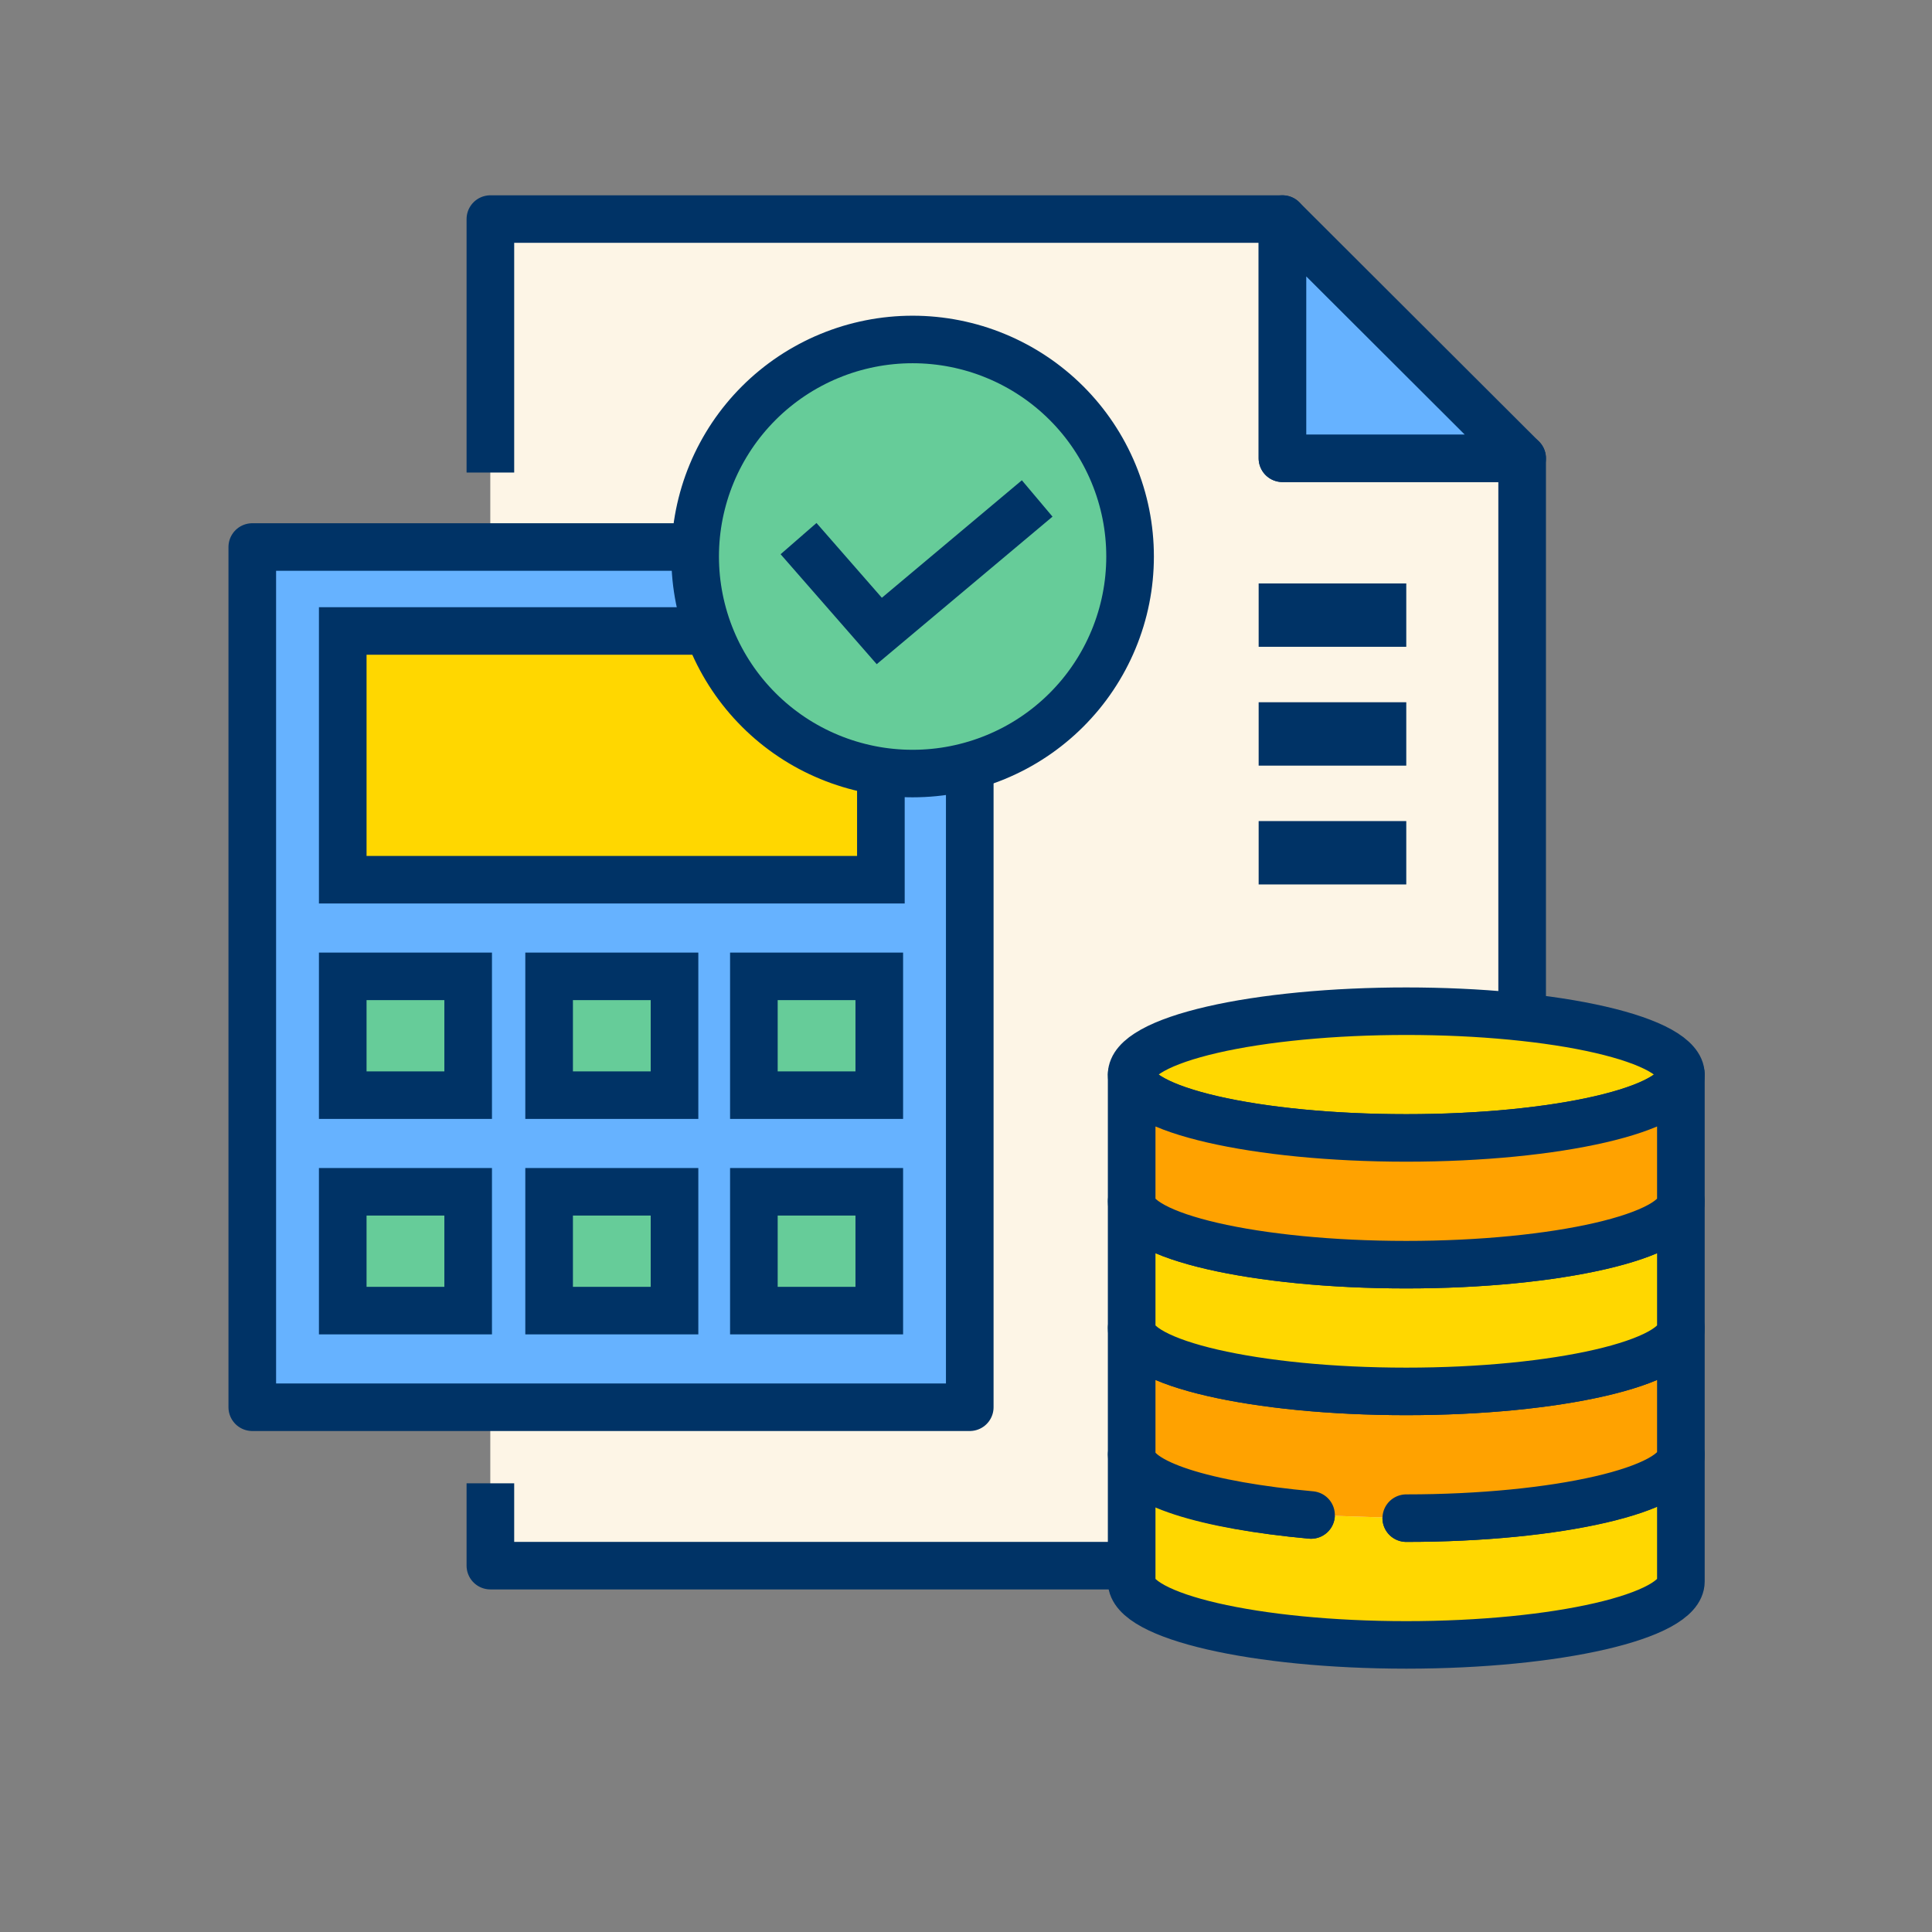 <svg xmlns="http://www.w3.org/2000/svg" xmlns:xlink="http://www.w3.org/1999/xlink" width="500" zoomAndPan="magnify" viewBox="0 0 375 375" height="500" preserveAspectRatio="xMidYMid meet" version="1.2"><rect x="0" y="0" width="375" height="375" fill="#808080" stroke="none"/><defs><clipPath id="2e8864cef8"><path d="M 90 37.5 L 301 37.5 L 301 309 L 90 309 Z M 90 37.5 "/></clipPath><clipPath id="b62219e7a4"><path d="M 44.336 101 L 193 101 L 193 278 L 44.336 278 Z M 44.336 101 "/></clipPath><clipPath id="abfb635e12"><path d="M 44.336 37.5 L 329 37.5 L 329 253 L 44.336 253 Z M 44.336 37.5 "/></clipPath><clipPath id="60cab530b0"><path d="M 215 191 L 330.836 191 L 330.836 226 L 215 226 Z M 215 191 "/></clipPath><clipPath id="1bed51833c"><path d="M 215 277 L 330.836 277 L 330.836 324 L 215 324 Z M 215 277 "/></clipPath><clipPath id="9257afb594"><path d="M 215 253 L 330.836 253 L 330.836 300 L 215 300 Z M 215 253 "/></clipPath><clipPath id="b17794b7c5"><path d="M 215 228 L 330.836 228 L 330.836 275 L 215 275 Z M 215 228 "/></clipPath><clipPath id="b8ed8c29c8"><path d="M 215 203 L 330.836 203 L 330.836 251 L 215 251 Z M 215 203 "/></clipPath><clipPath id="0b6e2e3f83"><path d="M 244 37.5 L 301 37.5 L 301 94 L 244 94 Z M 244 37.5 "/></clipPath></defs><g id="c2998a6864"><path style=" stroke:none;fill-rule:nonzero;fill:#fdf5e6;fill-opacity:1;" d="M 95.168 91.727 L 95.168 42.523 L 248.891 42.523 L 248.891 88.957 L 295.41 88.957 L 295.41 303.906 L 95.168 303.906 L 95.168 287.918 "/><g clip-rule="nonzero" clip-path="url(#2e8864cef8)"><path style="fill:none;stroke-width:3;stroke-linecap:butt;stroke-linejoin:round;stroke:#003366;stroke-opacity:1;stroke-miterlimit:10;" d="M 45 46 L 45 30 L 94.9 30 L 94.9 45.1 L 110 45.1 L 110 114.999 L 45 114.999 L 45 109.8 " transform="matrix(3.081,0,0,3.075,-43.462,-49.729)"/></g><path style=" stroke:none;fill-rule:nonzero;fill:#66b2ff;fill-opacity:1;" d="M 48.957 106.18 L 188.203 106.18 L 188.203 273.156 L 48.957 273.156 Z M 48.957 106.18 "/><g clip-rule="nonzero" clip-path="url(#b62219e7a4)"><path style="fill:none;stroke-width:3;stroke-linecap:round;stroke-linejoin:round;stroke:#003366;stroke-opacity:1;stroke-miterlimit:10;" d="M 30 50.7 L 75.2 50.7 L 75.2 105 L 30 105 Z M 30 50.7 " transform="matrix(3.081,0,0,3.075,-43.462,-49.729)"/></g><path style="fill-rule:nonzero;fill:#ffd700;fill-opacity:1;stroke-width:3;stroke-linecap:butt;stroke-linejoin:miter;stroke:#003366;stroke-opacity:1;stroke-miterlimit:10;" d="M 35.699 56 L 69.601 56 L 69.601 71.701 L 35.699 71.701 Z M 35.699 56 " transform="matrix(3.081,0,0,3.075,-43.462,-49.729)"/><path style="fill-rule:nonzero;fill:#66cc99;fill-opacity:1;stroke-width:3;stroke-linecap:butt;stroke-linejoin:miter;stroke:#003366;stroke-opacity:1;stroke-miterlimit:10;" d="M 35.699 91.4 L 43.6 91.4 L 43.6 98.9 L 35.699 98.9 Z M 35.699 91.4 " transform="matrix(3.081,0,0,3.075,-43.462,-49.729)"/><path style="fill-rule:nonzero;fill:#66cc99;fill-opacity:1;stroke-width:3;stroke-linecap:butt;stroke-linejoin:miter;stroke:#003366;stroke-opacity:1;stroke-miterlimit:10;" d="M 48.7 91.4 L 56.6 91.4 L 56.6 98.9 L 48.7 98.9 Z M 48.7 91.4 " transform="matrix(3.081,0,0,3.075,-43.462,-49.729)"/><path style="fill-rule:nonzero;fill:#66cc99;fill-opacity:1;stroke-width:3;stroke-linecap:butt;stroke-linejoin:miter;stroke:#003366;stroke-opacity:1;stroke-miterlimit:10;" d="M 61.6 91.4 L 69.5 91.4 L 69.5 98.9 L 61.6 98.9 Z M 61.6 91.4 " transform="matrix(3.081,0,0,3.075,-43.462,-49.729)"/><path style="fill-rule:nonzero;fill:#66cc99;fill-opacity:1;stroke-width:3;stroke-linecap:butt;stroke-linejoin:miter;stroke:#003366;stroke-opacity:1;stroke-miterlimit:10;" d="M 35.699 77.801 L 43.6 77.801 L 43.6 85.3 L 35.699 85.3 Z M 35.699 77.801 " transform="matrix(3.081,0,0,3.075,-43.462,-49.729)"/><path style="fill-rule:nonzero;fill:#66cc99;fill-opacity:1;stroke-width:3;stroke-linecap:butt;stroke-linejoin:miter;stroke:#003366;stroke-opacity:1;stroke-miterlimit:10;" d="M 48.7 77.801 L 56.6 77.801 L 56.6 85.3 L 48.7 85.3 Z M 48.7 77.801 " transform="matrix(3.081,0,0,3.075,-43.462,-49.729)"/><path style="fill-rule:nonzero;fill:#66cc99;fill-opacity:1;stroke-width:3;stroke-linecap:butt;stroke-linejoin:miter;stroke:#003366;stroke-opacity:1;stroke-miterlimit:10;" d="M 61.6 77.801 L 69.5 77.801 L 69.5 85.3 L 61.6 85.3 Z M 61.6 77.801 " transform="matrix(3.081,0,0,3.075,-43.462,-49.729)"/><path style="fill-rule:nonzero;fill:#66cc99;fill-opacity:1;stroke-width:3;stroke-linecap:round;stroke-linejoin:round;stroke:#003366;stroke-opacity:1;stroke-miterlimit:10;" d="M 85.3 51.3 C 85.3 51.748 85.278 52.197 85.234 52.643 C 85.191 53.09 85.125 53.533 85.037 53.973 C 84.95 54.413 84.841 54.848 84.71 55.277 C 84.579 55.707 84.429 56.128 84.257 56.542 C 84.085 56.958 83.893 57.363 83.682 57.758 C 83.471 58.154 83.24 58.538 82.991 58.911 C 82.742 59.285 82.475 59.644 82.191 59.991 C 81.905 60.338 81.605 60.669 81.288 60.987 C 80.969 61.305 80.639 61.606 80.291 61.89 C 79.945 62.175 79.585 62.442 79.211 62.691 C 78.838 62.941 78.454 63.171 78.058 63.383 C 77.663 63.594 77.257 63.785 76.842 63.957 C 76.429 64.128 76.007 64.28 75.577 64.41 C 75.148 64.54 74.713 64.649 74.273 64.737 C 73.833 64.825 73.389 64.891 72.943 64.934 C 72.497 64.978 72.049 65 71.6 65 C 71.151 65 70.704 64.978 70.257 64.934 C 69.811 64.891 69.367 64.825 68.927 64.737 C 68.487 64.649 68.052 64.54 67.623 64.41 C 67.194 64.28 66.772 64.128 66.357 63.957 C 65.942 63.785 65.538 63.594 65.142 63.383 C 64.747 63.171 64.361 62.941 63.988 62.691 C 63.616 62.442 63.256 62.175 62.909 61.89 C 62.562 61.606 62.23 61.305 61.913 60.987 C 61.596 60.669 61.294 60.338 61.01 59.991 C 60.725 59.644 60.458 59.285 60.209 58.911 C 59.96 58.538 59.729 58.154 59.518 57.758 C 59.306 57.363 59.114 56.958 58.943 56.542 C 58.771 56.128 58.62 55.707 58.49 55.277 C 58.36 54.848 58.251 54.413 58.163 53.973 C 58.076 53.533 58.01 53.09 57.965 52.643 C 57.922 52.197 57.9 51.748 57.9 51.3 C 57.9 50.851 57.922 50.403 57.965 49.957 C 58.01 49.51 58.076 49.067 58.163 48.627 C 58.251 48.188 58.36 47.752 58.49 47.323 C 58.62 46.893 58.771 46.472 58.943 46.057 C 59.114 45.642 59.306 45.238 59.518 44.842 C 59.729 44.447 59.96 44.062 60.209 43.688 C 60.458 43.316 60.725 42.955 61.01 42.609 C 61.294 42.262 61.596 41.93 61.913 41.613 C 62.23 41.295 62.562 40.994 62.909 40.71 C 63.256 40.425 63.616 40.158 63.988 39.909 C 64.361 39.659 64.747 39.429 65.142 39.218 C 65.538 39.006 65.942 38.814 66.357 38.643 C 66.772 38.471 67.194 38.32 67.623 38.189 C 68.052 38.06 68.487 37.951 68.927 37.863 C 69.367 37.775 69.811 37.71 70.257 37.666 C 70.704 37.622 71.151 37.6 71.6 37.6 C 72.049 37.6 72.497 37.622 72.943 37.666 C 73.389 37.71 73.833 37.775 74.273 37.863 C 74.713 37.951 75.148 38.06 75.577 38.189 C 76.007 38.32 76.429 38.471 76.842 38.643 C 77.257 38.814 77.663 39.006 78.058 39.218 C 78.454 39.429 78.838 39.659 79.211 39.909 C 79.585 40.158 79.945 40.425 80.291 40.71 C 80.639 40.994 80.969 41.295 81.288 41.613 C 81.605 41.93 81.905 42.262 82.191 42.609 C 82.475 42.955 82.742 43.316 82.991 43.688 C 83.24 44.062 83.471 44.447 83.682 44.842 C 83.893 45.238 84.085 45.642 84.257 46.057 C 84.429 46.472 84.579 46.893 84.71 47.323 C 84.841 47.752 84.95 48.188 85.037 48.627 C 85.125 49.067 85.191 49.51 85.234 49.957 C 85.278 50.403 85.3 50.851 85.3 51.3 Z M 85.3 51.3 " transform="matrix(3.081,0,0,3.075,-43.462,-49.729)"/><g clip-rule="nonzero" clip-path="url(#abfb635e12)"><path style="fill:none;stroke-width:3;stroke-linecap:square;stroke-linejoin:miter;stroke:#003366;stroke-opacity:1;stroke-miterlimit:10;" d="M 65.4 51.3 L 69.5 56 L 78.3 48.601 " transform="matrix(3.081,0,0,3.075,-43.462,-49.729)"/></g><path style=" stroke:none;fill-rule:nonzero;fill:#ffd700;fill-opacity:1;" d="M 326.215 208.578 C 326.215 208.984 326.129 209.383 325.961 209.785 C 325.789 210.188 325.531 210.586 325.191 210.98 C 324.852 211.375 324.426 211.766 323.922 212.148 C 323.414 212.535 322.828 212.914 322.16 213.285 C 321.492 213.66 320.746 214.023 319.922 214.379 C 319.102 214.734 318.203 215.078 317.234 215.414 C 316.266 215.75 315.227 216.07 314.117 216.383 C 313.012 216.695 311.84 216.992 310.605 217.277 C 309.371 217.562 308.078 217.832 306.73 218.09 C 305.383 218.344 303.98 218.582 302.531 218.809 C 301.078 219.031 299.582 219.238 298.043 219.426 C 296.504 219.617 294.93 219.789 293.316 219.945 C 291.703 220.098 290.062 220.234 288.391 220.352 C 286.723 220.469 285.031 220.566 283.316 220.645 C 281.605 220.723 279.883 220.781 278.145 220.82 C 276.406 220.859 274.668 220.879 272.922 220.879 C 271.176 220.879 269.434 220.859 267.695 220.82 C 265.961 220.781 264.234 220.723 262.523 220.645 C 260.812 220.566 259.121 220.469 257.449 220.352 C 255.781 220.234 254.137 220.098 252.523 219.945 C 250.914 219.789 249.336 219.617 247.797 219.426 C 246.258 219.238 244.762 219.031 243.312 218.809 C 241.859 218.582 240.461 218.344 239.109 218.09 C 237.762 217.832 236.469 217.562 235.234 217.277 C 234 216.992 232.832 216.695 231.723 216.383 C 230.617 216.07 229.578 215.75 228.605 215.414 C 227.637 215.078 226.742 214.734 225.918 214.379 C 225.094 214.023 224.352 213.66 223.684 213.285 C 223.016 212.914 222.426 212.535 221.922 212.148 C 221.414 211.766 220.988 211.375 220.648 210.98 C 220.309 210.586 220.055 210.188 219.883 209.785 C 219.711 209.383 219.625 208.984 219.625 208.578 C 219.625 208.176 219.711 207.773 219.883 207.375 C 220.055 206.973 220.309 206.574 220.648 206.18 C 220.988 205.785 221.414 205.395 221.922 205.008 C 222.426 204.625 223.016 204.246 223.684 203.871 C 224.352 203.5 225.094 203.137 225.918 202.781 C 226.742 202.426 227.637 202.082 228.605 201.746 C 229.578 201.41 230.617 201.086 231.723 200.777 C 232.832 200.465 234 200.168 235.234 199.883 C 236.469 199.598 237.762 199.328 239.109 199.07 C 240.461 198.816 241.859 198.574 243.312 198.352 C 244.762 198.129 246.258 197.922 247.797 197.73 C 249.336 197.543 250.914 197.371 252.523 197.215 C 254.137 197.062 255.781 196.926 257.449 196.809 C 259.121 196.691 260.812 196.594 262.523 196.516 C 264.234 196.438 265.961 196.379 267.695 196.34 C 269.434 196.301 271.176 196.281 272.922 196.281 C 274.668 196.281 276.406 196.301 278.145 196.34 C 279.883 196.379 281.605 196.438 283.316 196.516 C 285.031 196.594 286.723 196.691 288.391 196.809 C 290.062 196.926 291.703 197.062 293.316 197.215 C 294.93 197.371 296.504 197.543 298.043 197.73 C 299.582 197.922 301.078 198.129 302.531 198.352 C 303.98 198.574 305.383 198.816 306.73 199.07 C 308.078 199.328 309.371 199.598 310.605 199.883 C 311.84 200.168 313.012 200.465 314.117 200.777 C 315.227 201.086 316.266 201.41 317.234 201.746 C 318.203 202.082 319.102 202.426 319.922 202.781 C 320.746 203.137 321.492 203.5 322.16 203.871 C 322.828 204.246 323.414 204.625 323.922 205.008 C 324.426 205.395 324.852 205.785 325.191 206.18 C 325.531 206.574 325.789 206.973 325.961 207.375 C 326.129 207.773 326.215 208.176 326.215 208.578 Z M 326.215 208.578 "/><g clip-rule="nonzero" clip-path="url(#60cab530b0)"><path style="fill:none;stroke-width:3;stroke-linecap:round;stroke-linejoin:round;stroke:#003366;stroke-opacity:1;stroke-miterlimit:10;" d="M 120 83.999 C 120 84.132 119.972 84.261 119.917 84.392 C 119.862 84.523 119.778 84.652 119.667 84.781 C 119.557 84.909 119.419 85.036 119.255 85.161 C 119.091 85.286 118.9 85.409 118.684 85.53 C 118.467 85.652 118.225 85.77 117.957 85.886 C 117.691 86.001 117.399 86.113 117.085 86.222 C 116.77 86.332 116.433 86.436 116.073 86.537 C 115.714 86.639 115.333 86.736 114.933 86.828 C 114.532 86.921 114.112 87.009 113.675 87.093 C 113.237 87.175 112.782 87.253 112.312 87.326 C 111.84 87.399 111.355 87.466 110.855 87.527 C 110.355 87.589 109.844 87.645 109.321 87.696 C 108.797 87.746 108.264 87.79 107.722 87.828 C 107.18 87.866 106.631 87.898 106.075 87.923 C 105.519 87.949 104.96 87.968 104.396 87.981 C 103.831 87.993 103.267 88 102.7 88 C 102.134 88 101.568 87.993 101.004 87.981 C 100.441 87.968 99.88 87.949 99.325 87.923 C 98.77 87.898 98.221 87.866 97.678 87.828 C 97.136 87.79 96.603 87.746 96.079 87.696 C 95.557 87.645 95.044 87.589 94.545 87.527 C 94.045 87.466 93.559 87.399 93.089 87.326 C 92.617 87.253 92.163 87.175 91.725 87.093 C 91.287 87.009 90.867 86.921 90.467 86.828 C 90.066 86.736 89.687 86.639 89.327 86.537 C 88.968 86.436 88.631 86.332 88.315 86.222 C 88.001 86.113 87.71 86.001 87.443 85.886 C 87.175 85.77 86.934 85.652 86.717 85.53 C 86.5 85.409 86.309 85.286 86.145 85.161 C 85.981 85.036 85.842 84.909 85.732 84.781 C 85.622 84.652 85.539 84.523 85.484 84.392 C 85.428 84.261 85.4 84.132 85.4 83.999 C 85.4 83.869 85.428 83.738 85.484 83.608 C 85.539 83.477 85.622 83.348 85.732 83.22 C 85.842 83.091 85.981 82.964 86.145 82.838 C 86.309 82.714 86.5 82.591 86.717 82.469 C 86.934 82.348 87.175 82.23 87.443 82.114 C 87.71 81.999 88.001 81.887 88.315 81.778 C 88.631 81.669 88.968 81.563 89.327 81.463 C 89.687 81.361 90.066 81.265 90.467 81.172 C 90.867 81.079 91.287 80.991 91.725 80.908 C 92.163 80.825 92.617 80.746 93.089 80.674 C 93.559 80.601 94.045 80.534 94.545 80.472 C 95.044 80.411 95.557 80.355 96.079 80.304 C 96.603 80.255 97.136 80.21 97.678 80.172 C 98.221 80.134 98.77 80.102 99.325 80.077 C 99.88 80.051 100.441 80.032 101.004 80.02 C 101.568 80.007 102.134 80.001 102.7 80.001 C 103.267 80.001 103.831 80.007 104.396 80.02 C 104.96 80.032 105.519 80.051 106.075 80.077 C 106.631 80.102 107.18 80.134 107.722 80.172 C 108.264 80.21 108.797 80.255 109.321 80.304 C 109.844 80.355 110.355 80.411 110.855 80.472 C 111.355 80.534 111.84 80.601 112.312 80.674 C 112.782 80.746 113.237 80.825 113.675 80.908 C 114.112 80.991 114.532 81.079 114.933 81.172 C 115.333 81.265 115.714 81.361 116.073 81.463 C 116.433 81.563 116.77 81.669 117.085 81.778 C 117.399 81.887 117.691 81.999 117.957 82.114 C 118.225 82.23 118.467 82.348 118.684 82.469 C 118.9 82.591 119.091 82.714 119.255 82.838 C 119.419 82.964 119.557 83.091 119.667 83.22 C 119.778 83.348 119.862 83.477 119.917 83.608 C 119.972 83.738 120 83.869 120 83.999 Z M 120 83.999 " transform="matrix(3.081,0,0,3.075,-43.462,-49.729)"/></g><path style=" stroke:none;fill-rule:nonzero;fill:#ffd700;fill-opacity:1;" d="M 272.922 294.684 C 302.496 294.684 326.215 289.148 326.215 282.383 L 326.215 306.984 C 326.215 313.75 302.188 319.285 272.922 319.285 C 243.656 319.285 219.625 313.75 219.625 306.984 L 219.625 282.383 C 219.625 287.609 234.105 292.223 254.438 294.066 "/><g clip-rule="nonzero" clip-path="url(#1bed51833c)"><path style="fill:none;stroke-width:3;stroke-linecap:round;stroke-linejoin:round;stroke:#003366;stroke-opacity:1;stroke-miterlimit:10;" d="M 102.7 112 C 112.3 112 120 110.2 120 108 L 120 116 C 120 118.201 112.2 120.001 102.7 120.001 C 93.201 120.001 85.4 118.201 85.4 116 L 85.4 108 C 85.4 109.7 90.1 111.2 96.7 111.8 " transform="matrix(3.081,0,0,3.075,-43.462,-49.729)"/></g><path style=" stroke:none;fill-rule:nonzero;fill:#ffa200;fill-opacity:1;" d="M 254.438 294.066 C 234.105 292.223 219.625 287.918 219.625 282.383 L 219.625 257.781 C 219.625 264.547 243.656 270.082 272.922 270.082 C 302.188 270.082 326.215 264.547 326.215 257.781 L 326.215 282.383 C 326.215 289.148 302.188 294.684 272.922 294.684 "/><g clip-rule="nonzero" clip-path="url(#9257afb594)"><path style="fill:none;stroke-width:3;stroke-linecap:round;stroke-linejoin:round;stroke:#003366;stroke-opacity:1;stroke-miterlimit:10;" d="M 96.7 111.8 C 90.1 111.2 85.4 109.8 85.4 108 L 85.4 100 C 85.4 102.2 93.201 104 102.7 104 C 112.2 104 120 102.2 120 100 L 120 108 C 120 110.2 112.2 112 102.7 112 " transform="matrix(3.081,0,0,3.075,-43.462,-49.729)"/></g><path style=" stroke:none;fill-rule:nonzero;fill:#ffd700;fill-opacity:1;" d="M 326.215 233.18 L 326.215 257.781 C 326.215 264.547 302.188 270.082 272.922 270.082 C 243.656 270.082 219.625 264.547 219.625 257.781 L 219.625 233.18 C 219.625 239.945 243.656 245.48 272.922 245.48 C 302.188 245.48 326.215 239.945 326.215 233.18 Z M 326.215 233.18 "/><g clip-rule="nonzero" clip-path="url(#b17794b7c5)"><path style="fill:none;stroke-width:3;stroke-linecap:round;stroke-linejoin:round;stroke:#003366;stroke-opacity:1;stroke-miterlimit:10;" d="M 120 92 L 120 100 C 120 102.2 112.2 104 102.7 104 C 93.201 104 85.4 102.2 85.4 100 L 85.4 92 C 85.4 94.2 93.201 96 102.7 96 C 112.2 96 120 94.2 120 92 Z M 120 92 " transform="matrix(3.081,0,0,3.075,-43.462,-49.729)"/></g><path style=" stroke:none;fill-rule:nonzero;fill:#ffa200;fill-opacity:1;" d="M 326.215 208.578 L 326.215 233.18 C 326.215 239.945 302.188 245.48 272.922 245.48 C 243.656 245.48 219.625 239.945 219.625 233.18 L 219.625 208.578 C 219.625 215.344 243.656 220.879 272.922 220.879 C 302.188 220.879 326.215 215.344 326.215 208.578 Z M 326.215 208.578 "/><g clip-rule="nonzero" clip-path="url(#b8ed8c29c8)"><path style="fill:none;stroke-width:3;stroke-linecap:round;stroke-linejoin:round;stroke:#003366;stroke-opacity:1;stroke-miterlimit:10;" d="M 120 83.999 L 120 92 C 120 94.2 112.2 96 102.7 96 C 93.201 96 85.4 94.2 85.4 92 L 85.4 83.999 C 85.4 86.2 93.201 88 102.7 88 C 112.2 88 120 86.2 120 83.999 Z M 120 83.999 " transform="matrix(3.081,0,0,3.075,-43.462,-49.729)"/></g><path style=" stroke:none;fill-rule:nonzero;fill:#66b2ff;fill-opacity:1;" d="M 295.41 88.957 L 248.891 88.957 L 248.891 42.523 Z M 295.41 88.957 "/><g clip-rule="nonzero" clip-path="url(#0b6e2e3f83)"><path style="fill:none;stroke-width:3;stroke-linecap:round;stroke-linejoin:round;stroke:#003366;stroke-opacity:1;stroke-miterlimit:10;" d="M 110 45.1 L 94.9 45.1 L 94.9 30 Z M 110 45.1 " transform="matrix(3.081,0,0,3.075,-43.462,-49.729)"/></g><path style="fill-rule:nonzero;fill:#ffffff;fill-opacity:1;stroke-width:3;stroke-linecap:butt;stroke-linejoin:miter;stroke:#003366;stroke-opacity:1;stroke-miterlimit:10;" d="M 94.9 54.5 L 101.2 54.5 L 101.2 55.499 L 94.9 55.499 Z M 94.9 54.5 " transform="matrix(3.081,0,0,3.075,-43.462,-49.729)"/><path style="fill-rule:nonzero;fill:#ffffff;fill-opacity:1;stroke-width:3;stroke-linecap:butt;stroke-linejoin:miter;stroke:#003366;stroke-opacity:1;stroke-miterlimit:10;" d="M 94.9 61.999 L 101.2 61.999 L 101.2 63 L 94.9 63 Z M 94.9 61.999 " transform="matrix(3.081,0,0,3.075,-43.462,-49.729)"/><path style="fill-rule:nonzero;fill:#ffffff;fill-opacity:1;stroke-width:3;stroke-linecap:butt;stroke-linejoin:miter;stroke:#003366;stroke-opacity:1;stroke-miterlimit:10;" d="M 94.9 69.5 L 101.2 69.5 L 101.2 70.5 L 94.9 70.5 Z M 94.9 69.5 " transform="matrix(3.081,0,0,3.075,-43.462,-49.729)"/></g></svg>